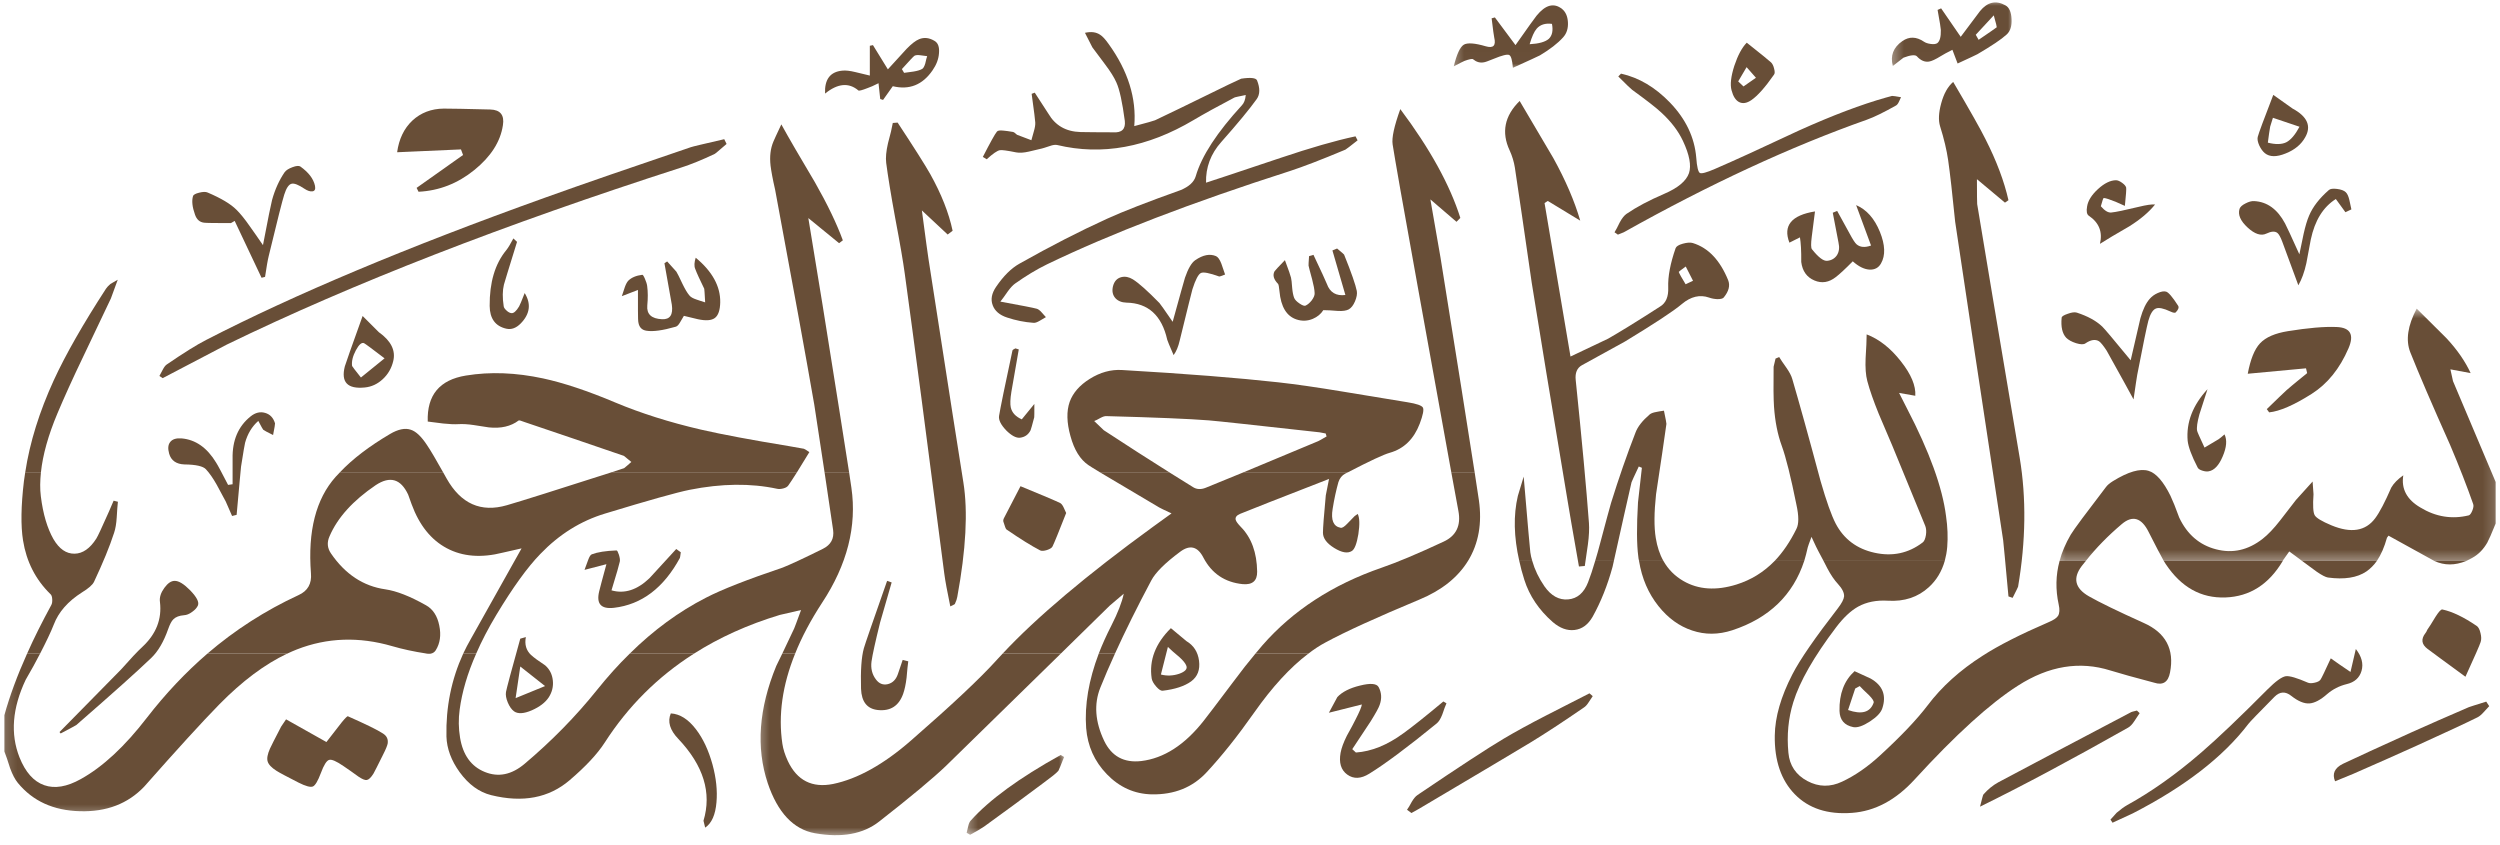 <svg width="216" height="73" viewBox="0 0 216 73" fill="none" xmlns="http://www.w3.org/2000/svg">
<path d="M198.083 9.383C198.073 9.372 197.51 8.979 196.411 8.198C195.593 10.313 195.145 11.521 195.067 11.833C195.023 12.026 195.067 12.271 195.203 12.573C195.336 12.852 195.494 13.076 195.685 13.235C196.099 13.568 196.692 13.581 197.489 13.255C198.273 12.943 198.833 12.471 199.172 11.857C199.721 10.896 199.351 10.065 198.083 9.383ZM196.38 10.177L198.677 10.951C198.307 11.643 197.927 12.091 197.533 12.294C197.14 12.485 196.604 12.495 195.942 12.326C196.02 11.711 196.088 11.242 196.143 10.94C196.156 10.896 196.234 10.636 196.38 10.177Z" fill="#684E37"/>
<mask id="mask0_397_528" style="mask-type:luminance" maskUnits="userSpaceOnUse" x="163" y="0" width="12" height="6">
<path d="M163.336 0H174.003V5.984H163.336V0Z" fill="white"/>
</mask>
<g mask="url(#mask0_397_528)">
<path d="M173.273 0.464C172.455 0.005 171.715 0.172 171.075 0.956C170.369 1.896 169.819 2.636 169.405 3.182L167.713 0.721L167.408 0.857C167.601 1.906 167.689 2.49 167.689 2.591C167.702 3.182 167.601 3.563 167.377 3.732C167.252 3.81 167.072 3.833 166.814 3.797C166.567 3.766 166.366 3.698 166.22 3.596C165.572 3.162 164.955 3.138 164.361 3.552C163.575 4.102 163.306 4.818 163.541 5.701C164.148 5.232 164.45 4.995 164.46 4.984C165.077 4.75 165.47 4.716 165.616 4.862C165.952 5.232 166.299 5.378 166.668 5.32C166.892 5.287 167.228 5.13 167.679 4.852C167.879 4.729 168.215 4.537 168.687 4.302L169.137 5.487C170.2 4.995 170.773 4.729 170.851 4.682C172.085 3.956 172.926 3.396 173.374 2.982C173.687 2.701 173.832 2.255 173.799 1.638C173.767 1.034 173.598 0.643 173.273 0.464ZM170.705 3.005L172.262 1.326C172.455 1.998 172.533 2.344 172.52 2.354C172.442 2.422 171.916 2.781 170.952 3.44L170.705 3.005Z" fill="#684E37"/>
</g>
<path d="M171.547 12.026C171.156 11.229 170.224 9.573 168.755 7.078C168.284 7.482 167.938 8.107 167.714 8.948C167.5 9.742 167.466 10.391 167.622 10.906C167.971 12.013 168.195 12.987 168.318 13.825C168.487 15.003 168.688 16.781 168.925 19.154C169.831 25.276 171.221 34.443 173.073 46.675C173.104 46.953 173.263 48.565 173.531 51.531L173.891 51.654C174.203 51.039 174.362 50.714 174.362 50.693C175.034 46.742 175.078 43.026 174.505 39.568C172.602 28.287 171.378 20.979 170.828 17.633C170.818 17.542 170.807 16.826 170.807 15.482L173.229 17.508L173.531 17.297C173.162 15.662 172.5 13.904 171.547 12.026Z" fill="#684E37"/>
<path d="M182.782 17.43L183.589 17.789C183.688 16.86 183.722 16.333 183.701 16.211C183.667 16.076 183.555 15.943 183.352 15.797C183.151 15.651 182.972 15.573 182.826 15.573C182.344 15.573 181.818 15.831 181.269 16.333C180.719 16.836 180.404 17.341 180.326 17.833C180.248 18.258 180.303 18.526 180.472 18.638C181.357 19.232 181.683 20.05 181.435 21.068C181.995 20.711 182.836 20.206 183.969 19.557C184.933 18.953 185.672 18.326 186.201 17.664C185.909 17.643 185.438 17.711 184.8 17.867C183.599 18.156 182.803 18.326 182.422 18.36C182.151 18.393 181.849 18.214 181.513 17.82C181.638 17.341 181.727 17.094 181.771 17.107C181.941 17.117 182.276 17.229 182.782 17.43Z" fill="#684E37"/>
<path d="M185.752 25.802C185.413 26.172 185.145 26.742 184.932 27.492C184.877 27.703 184.596 28.925 184.091 31.13C182.645 29.372 181.828 28.399 181.637 28.219C181.109 27.716 180.369 27.313 179.439 27.011C179.247 26.953 178.992 26.987 178.653 27.112C178.317 27.224 178.137 27.336 178.127 27.448C178.049 28.242 178.184 28.823 178.52 29.182C178.71 29.372 178.992 29.529 179.372 29.651C179.765 29.774 180.044 29.774 180.189 29.662C180.65 29.349 181.044 29.294 181.356 29.485C181.502 29.584 181.726 29.854 182.018 30.302C182.075 30.391 182.578 31.297 183.531 33.031L184.338 34.508C184.507 33.313 184.619 32.607 184.653 32.404C185.169 29.729 185.492 28.175 185.617 27.716C185.783 27.112 186.01 26.753 186.278 26.654C186.523 26.552 186.939 26.641 187.51 26.909C187.77 27.034 187.937 27.055 187.994 26.977C188.218 26.742 188.283 26.552 188.184 26.406C187.703 25.656 187.354 25.253 187.153 25.198C186.96 25.141 186.726 25.185 186.424 25.32C186.143 25.443 185.919 25.612 185.752 25.802Z" fill="#684E37"/>
<path d="M202.981 17.263C202.902 16.938 202.801 16.724 202.668 16.602C202.512 16.456 202.264 16.367 201.915 16.323C201.569 16.279 201.332 16.31 201.21 16.422C200.402 17.128 199.832 17.857 199.507 18.628C199.337 19.018 199.181 19.544 199.035 20.195C198.957 20.563 198.832 21.156 198.665 21.974C197.96 20.406 197.546 19.524 197.431 19.31C196.77 18.068 195.874 17.43 194.754 17.375C194.54 17.362 194.293 17.43 194.012 17.576C193.72 17.721 193.553 17.878 193.496 18.044C193.34 18.55 193.574 19.086 194.191 19.656C194.809 20.227 195.358 20.406 195.816 20.182C196.233 19.982 196.559 19.959 196.77 20.128C196.895 20.227 197.04 20.487 197.186 20.878C197.387 21.404 197.848 22.656 198.577 24.649C198.866 24.146 199.103 23.508 199.27 22.735C199.439 21.828 199.561 21.146 199.652 20.698C199.999 19.052 200.718 17.888 201.816 17.195L202.645 18.336L203.16 18.091C203.082 17.721 203.025 17.453 202.981 17.263Z" fill="#684E37"/>
<path d="M201.872 28.253C200.807 28.209 199.416 28.331 197.679 28.612C196.57 28.789 195.762 29.136 195.268 29.662C194.786 30.177 194.439 31.05 194.205 32.292L199.239 31.823L199.338 32.237C198.385 33.008 197.801 33.49 197.567 33.703C197.333 33.917 196.76 34.464 195.851 35.349L196.054 35.628C196.96 35.539 198.195 35.003 199.731 34.029C201.088 33.167 202.153 31.857 202.913 30.089C203.419 28.912 203.072 28.297 201.872 28.253Z" fill="#684E37"/>
<mask id="mask1_397_528" style="mask-type:luminance" maskUnits="userSpaceOnUse" x="177" y="26" width="39" height="23">
<path d="M177.336 26.651H215.844V48.651H177.336V26.651Z" fill="white"/>
</mask>
<g mask="url(#mask1_397_528)">
<path d="M211.369 29.216C210.236 28.096 209.382 27.245 208.801 26.664C208.028 28.13 207.835 29.393 208.252 30.445C208.968 32.247 210.111 34.911 211.692 38.448C212.489 40.328 213.15 42.029 213.679 43.539C213.734 43.675 213.71 43.865 213.611 44.112C213.51 44.357 213.408 44.492 213.307 44.526C211.851 44.883 210.45 44.659 209.114 43.844C207.947 43.159 207.455 42.232 207.645 41.068C207.163 41.404 206.817 41.76 206.604 42.13C206.064 43.372 205.606 44.258 205.213 44.781C204.385 45.891 203.127 46.091 201.434 45.388C200.606 45.042 200.122 44.75 199.989 44.513C199.854 44.279 199.82 43.675 199.887 42.7L199.809 41.604C198.88 42.622 198.408 43.159 198.374 43.193C197.768 43.987 197.309 44.57 197.007 44.961C196.458 45.667 195.952 46.193 195.494 46.552C194.236 47.536 192.893 47.839 191.458 47.458C190.033 47.089 188.968 46.169 188.283 44.716C187.981 43.875 187.723 43.25 187.533 42.846C186.916 41.594 186.278 40.865 185.617 40.675C184.898 40.464 183.88 40.753 182.557 41.57C182.286 41.74 182.085 41.906 181.96 42.075C180.223 44.346 179.202 45.711 178.913 46.193C178.476 46.943 178.15 47.693 177.947 48.466H180.213C181.098 47.346 182.14 46.281 183.317 45.286C184.249 44.492 185.033 44.727 185.65 45.979C186.268 47.188 186.692 48.018 186.95 48.466H197.231C197.242 48.432 197.265 48.409 197.275 48.375C197.309 48.32 197.479 48.083 197.791 47.648C198.093 47.859 198.463 48.141 198.9 48.466H205.359C205.718 47.94 206.01 47.268 206.234 46.461C206.312 46.359 206.356 46.294 206.367 46.281C207.242 46.763 208.52 47.469 210.202 48.398C210.247 48.419 210.291 48.443 210.325 48.466H213.083C213.252 48.385 213.432 48.297 213.611 48.195C214.137 47.906 214.562 47.469 214.9 46.888C215.023 46.664 215.27 46.115 215.627 45.229V41.648L211.939 32.93C211.851 32.516 211.77 32.18 211.715 31.912L213.463 32.237C212.994 31.219 212.299 30.211 211.369 29.216Z" fill="#684E37"/>
</g>
<path d="M180.214 48.466H177.948C177.612 49.695 177.591 50.948 177.87 52.224C177.971 52.661 177.948 52.987 177.815 53.211C177.69 53.401 177.422 53.578 176.995 53.758C174.607 54.789 172.701 55.75 171.3 56.656C169.349 57.898 167.758 59.333 166.537 60.956C165.628 62.151 164.271 63.586 162.456 65.252C161.378 66.247 160.279 67.01 159.159 67.534C158.138 68.016 157.141 68.005 156.154 67.479C155.167 66.953 154.617 66.135 154.518 65.039C154.372 63.529 154.505 62.073 154.943 60.664C155.492 58.885 156.727 56.724 158.643 54.195C159.271 53.367 159.899 52.773 160.539 52.414C161.268 52.013 162.12 51.844 163.104 51.901C164.529 51.989 165.706 51.599 166.659 50.727C167.32 50.12 167.768 49.37 168.026 48.466H157.555C157.656 48.654 157.758 48.867 157.88 49.102C158.182 49.674 158.497 50.133 158.8 50.456C159.169 50.859 159.349 51.219 159.328 51.531C159.305 51.779 159.125 52.125 158.779 52.573C156.839 55.078 155.526 56.971 154.865 58.258C153.867 60.193 153.362 61.95 153.341 63.552C153.307 65.724 153.891 67.411 155.068 68.62C156.266 69.852 157.914 70.388 160.011 70.232C161.995 70.088 163.8 69.125 165.425 67.346C168.958 63.484 171.94 60.776 174.349 59.242C177.018 57.531 179.685 57.094 182.344 57.932C183.172 58.19 184.43 58.536 186.122 58.984C186.872 59.232 187.333 58.94 187.49 58.102C187.883 56.096 187.12 54.664 185.203 53.815C182.948 52.797 181.38 52.034 180.482 51.521C179.271 50.825 179.07 49.953 179.865 48.901C179.977 48.755 180.089 48.609 180.214 48.466Z" fill="#684E37"/>
<path d="M205.359 48.466H198.9C199.27 48.745 199.697 49.057 200.179 49.406C200.617 49.706 200.932 49.864 201.132 49.898C202.544 50.089 203.656 49.919 204.463 49.37C204.799 49.135 205.101 48.833 205.359 48.466Z" fill="#684E37"/>
<path d="M213.082 48.466H210.324C211.189 48.867 212.108 48.867 213.082 48.466Z" fill="#684E37"/>
<path d="M197.23 48.466H186.949C187.017 48.578 187.072 48.667 187.118 48.734C188.452 50.737 190.168 51.7 192.285 51.62C194.382 51.542 196.03 50.489 197.23 48.466Z" fill="#684E37"/>
<path d="M153.722 30.849L153.407 30.982L153.24 31.688C153.217 33.312 153.23 34.464 153.274 35.135C153.362 36.411 153.586 37.542 153.946 38.526C154.305 39.51 154.73 41.214 155.214 43.62C155.425 44.581 155.425 45.276 155.214 45.69C154.675 46.786 154.047 47.716 153.329 48.466H155.886C155.998 48.096 156.099 47.703 156.188 47.3C156.198 47.234 156.31 46.932 156.513 46.383C156.839 47.099 157.039 47.503 157.097 47.604C157.219 47.815 157.365 48.107 157.555 48.466H168.026C168.128 48.083 168.206 47.682 168.24 47.255C168.308 46.417 168.274 45.521 168.138 44.594C167.826 42.12 166.704 39.018 164.763 35.292L164.081 33.948L165.482 34.195C165.537 33.333 165.123 32.339 164.237 31.219C163.352 30.088 162.365 29.305 161.279 28.891C161.279 29.359 161.245 30.055 161.188 30.961C161.154 31.766 161.201 32.417 161.334 32.919C161.547 33.724 161.883 34.667 162.321 35.75C162.579 36.367 162.972 37.297 163.498 38.516C164.125 40.06 165.079 42.365 166.344 45.443C166.425 45.656 166.446 45.914 166.401 46.227C166.344 46.552 166.256 46.776 166.11 46.875C164.888 47.805 163.508 48.096 161.972 47.76C160.438 47.425 159.305 46.583 158.599 45.229C158.24 44.536 157.802 43.315 157.297 41.56C156.245 37.63 155.425 34.698 154.855 32.753C154.776 32.471 154.607 32.148 154.349 31.779C154.058 31.365 153.844 31.062 153.722 30.849Z" fill="#684E37"/>
<path d="M143.979 36.625C143.989 36.578 143.911 36.198 143.765 35.482C143.473 35.526 143.249 35.56 143.104 35.594C142.846 35.638 142.656 35.706 142.533 35.807C141.906 36.344 141.502 36.859 141.312 37.362C140.559 39.299 139.854 41.336 139.192 43.464C139.07 43.888 138.755 45.042 138.26 46.909C138.114 47.469 137.971 47.984 137.822 48.466H139.437C140.101 45.466 140.614 43.203 140.963 41.672C140.973 41.614 141.187 41.169 141.59 40.305L141.859 40.417L141.523 43.406C141.4 45.5 141.411 47.044 141.546 48.062C141.557 48.195 141.577 48.331 141.614 48.466H143.721C143.395 47.893 143.182 47.234 143.059 46.484C142.903 45.544 142.913 44.279 143.083 42.7C143.497 40.002 143.788 37.979 143.979 36.625Z" fill="#684E37"/>
<path d="M131.265 48.466H132.388C132.307 48.208 132.252 47.961 132.219 47.716C132.185 47.469 131.995 45.286 131.646 41.18C131.523 41.581 131.357 42.141 131.143 42.846C130.75 44.513 130.794 46.393 131.265 48.466Z" fill="#684E37"/>
<path d="M132.388 48.466H131.266C131.378 48.989 131.523 49.539 131.703 50.099C132.141 51.477 132.958 52.695 134.159 53.747C134.773 54.273 135.404 54.508 136.042 54.43C136.693 54.352 137.208 53.971 137.602 53.289C138.318 52 138.891 50.568 139.326 48.969C139.359 48.799 139.404 48.633 139.438 48.466H137.823C137.612 49.182 137.409 49.797 137.208 50.312C136.849 51.229 136.279 51.721 135.482 51.789C134.698 51.857 134.013 51.477 133.44 50.659C132.948 49.943 132.599 49.214 132.388 48.466Z" fill="#684E37"/>
<path d="M143.72 48.466H141.613C141.858 49.977 142.418 51.273 143.293 52.37C144.124 53.411 145.087 54.104 146.197 54.474C147.319 54.854 148.473 54.844 149.673 54.453C152.845 53.411 154.921 51.409 155.884 48.466H153.327C152.387 49.437 151.288 50.109 150.033 50.502C148.272 51.049 146.746 50.948 145.447 50.2C144.707 49.773 144.134 49.193 143.72 48.466Z" fill="#684E37"/>
<path d="M117.296 12.125L117.116 11.779C115.379 12.148 113.225 12.773 110.658 13.635C106.678 14.969 104.527 15.685 104.202 15.784C104.168 14.463 104.605 13.289 105.525 12.26C106.915 10.693 107.934 9.461 108.585 8.555C108.866 8.154 108.876 7.615 108.608 6.943C108.517 6.732 108.059 6.674 107.238 6.799C107.207 6.81 106.848 6.977 106.139 7.312C102.621 9.036 100.501 10.065 99.796 10.391C99.704 10.435 99.111 10.604 98.001 10.896C98.202 8.49 97.462 6.128 95.793 3.81C95.501 3.396 95.254 3.128 95.053 3.005C94.704 2.768 94.267 2.714 93.741 2.836C93.91 3.161 94.124 3.576 94.379 4.089C94.436 4.169 94.806 4.672 95.491 5.578C95.939 6.172 96.264 6.688 96.454 7.122C96.736 7.737 96.97 8.846 97.184 10.448C97.262 11.151 96.926 11.487 96.163 11.432C94.918 11.432 93.978 11.419 93.361 11.409C92.092 11.375 91.173 10.838 90.579 9.82L89.402 8.005L89.134 8.107C89.345 9.63 89.447 10.458 89.447 10.581C89.46 10.794 89.413 11.052 89.324 11.354C89.28 11.521 89.212 11.779 89.111 12.115L87.868 11.643C87.71 11.487 87.587 11.409 87.509 11.398C87.16 11.341 86.892 11.297 86.712 11.287C86.41 11.253 86.217 11.273 86.139 11.365C85.96 11.578 85.556 12.315 84.918 13.557L85.254 13.76C85.78 13.279 86.152 13.021 86.387 12.977C86.553 12.943 87.025 13.01 87.801 13.167C88.079 13.221 88.449 13.2 88.887 13.099C89.144 13.042 89.514 12.953 90.019 12.831C90.074 12.818 90.301 12.753 90.702 12.617C90.973 12.518 91.186 12.495 91.342 12.529C95.21 13.456 99.134 12.74 103.113 10.38C103.999 9.854 105.176 9.203 106.645 8.432C106.702 8.398 107.038 8.331 107.632 8.208C107.598 8.612 107.486 8.901 107.306 9.091C105.155 11.432 103.822 13.469 103.316 15.213C103.171 15.719 102.733 16.12 102.014 16.422C99.158 17.44 97.038 18.268 95.658 18.896C93.293 19.971 90.783 21.258 88.103 22.768C87.374 23.172 86.702 23.844 86.061 24.784C85.681 25.344 85.579 25.87 85.769 26.372C85.949 26.865 86.363 27.224 87.014 27.435C87.754 27.682 88.517 27.838 89.301 27.893C89.447 27.906 89.616 27.838 89.829 27.716C89.952 27.648 90.132 27.547 90.366 27.401C90.199 27.211 90.064 27.065 89.986 26.977C89.84 26.81 89.694 26.708 89.572 26.674C89.301 26.596 88.259 26.393 86.431 26.06C86.6 25.846 86.824 25.544 87.082 25.164C87.306 24.862 87.509 24.638 87.699 24.503C88.629 23.844 89.548 23.284 90.467 22.836C95.973 20.182 102.967 17.497 111.444 14.779C112.553 14.419 114.155 13.805 116.241 12.93C116.309 12.898 116.658 12.63 117.296 12.125Z" fill="#684E37"/>
<mask id="mask2_397_528" style="mask-type:luminance" maskUnits="userSpaceOnUse" x="125" y="0" width="12" height="6">
<path d="M125.336 0H136.003V5.984H125.336V0Z" fill="white"/>
</mask>
<g mask="url(#mask2_397_528)">
<path d="M130.39 4.75C130.559 4.828 130.658 5.198 130.715 5.859C132.13 5.219 132.9 4.862 133.049 4.784C133.911 4.268 134.583 3.753 135.054 3.227C135.369 2.88 135.502 2.435 135.468 1.906C135.437 1.404 135.268 1.023 134.965 0.776C134.26 0.216 133.531 0.409 132.757 1.359C132.632 1.505 132.028 2.354 130.939 3.898L129.158 1.505L128.877 1.583C129.002 2.578 129.067 3.128 129.101 3.24C129.27 3.945 129.023 4.19 128.372 4C127.421 3.721 126.781 3.674 126.465 3.865C126.143 4.068 125.861 4.693 125.604 5.734C126.13 5.456 126.445 5.299 126.523 5.266C126.96 5.107 127.208 5.062 127.273 5.12C127.554 5.354 127.856 5.443 128.182 5.388C128.304 5.378 128.585 5.276 129.046 5.086C129.775 4.784 130.223 4.672 130.39 4.75ZM133.82 3.352C133.518 3.62 132.968 3.776 132.161 3.82C132.351 3.172 132.554 2.724 132.768 2.479C133.07 2.13 133.518 1.987 134.09 2.062C134.202 2.646 134.111 3.07 133.82 3.352Z" fill="#684E37"/>
</g>
<path d="M105.525 22.779C105.389 22.422 105.233 22.208 105.064 22.13C104.538 21.906 103.944 22.018 103.272 22.477C102.947 22.701 102.655 23.206 102.384 23.989C102.306 24.245 101.947 25.521 101.319 27.805C100.613 26.776 100.233 26.237 100.176 26.182C99.158 25.141 98.395 24.458 97.879 24.135C97.54 23.932 97.218 23.864 96.892 23.943C96.522 24.034 96.275 24.292 96.163 24.727C96.061 25.141 96.129 25.487 96.366 25.758C96.59 26.003 96.915 26.138 97.33 26.148C99.202 26.182 100.379 27.258 100.85 29.359C100.871 29.44 101.051 29.885 101.4 30.682C101.634 30.367 101.804 29.953 101.926 29.427C102.598 26.674 102.968 25.198 103.025 24.995C103.293 24.156 103.54 23.687 103.764 23.586C103.978 23.484 104.494 23.586 105.335 23.888C105.366 23.898 105.546 23.844 105.848 23.719C105.705 23.305 105.603 22.992 105.525 22.779Z" fill="#684E37"/>
<path d="M113.103 22.13C113.069 22.633 113.048 22.904 113.059 22.948C113.069 23.037 113.181 23.44 113.371 24.146C113.496 24.628 113.574 25.018 113.585 25.331C113.595 25.511 113.507 25.711 113.337 25.948C113.171 26.159 112.991 26.318 112.801 26.406C112.699 26.451 112.53 26.393 112.285 26.227C112.038 26.06 111.882 25.901 111.814 25.735C111.736 25.534 111.679 25.253 111.645 24.883C111.611 24.414 111.58 24.112 111.543 23.99C111.512 23.844 111.343 23.339 111.017 22.477C110.468 23.037 110.176 23.362 110.121 23.44C109.942 23.776 110.043 24.136 110.423 24.526C110.468 24.57 110.512 24.784 110.546 25.164C110.671 26.518 111.163 27.323 112.028 27.604C112.509 27.761 112.981 27.737 113.429 27.547C113.819 27.38 114.124 27.133 114.335 26.797C114.65 26.797 115.077 26.82 115.603 26.865C116.017 26.888 116.332 26.841 116.533 26.729C116.746 26.607 116.926 26.383 117.072 26.037C117.218 25.69 117.272 25.388 117.228 25.141C117.127 24.628 116.77 23.576 116.129 21.997C116.119 21.974 115.916 21.794 115.525 21.471L115.121 21.638L116.241 25.487C115.447 25.589 114.908 25.276 114.64 24.526C114.561 24.323 114.179 23.485 113.483 22.018L113.103 22.13Z" fill="#684E37"/>
<path d="M120.986 9.427C120.457 10.896 120.233 11.914 120.324 12.484C120.491 13.568 121.207 17.677 122.499 24.805C123.853 32.315 124.819 37.643 125.39 40.797H127.408C126.882 37.385 125.895 31.195 124.46 22.253C124.449 22.208 124.158 20.531 123.585 17.229L125.84 19.164L126.173 18.828C125.278 15.987 123.551 12.851 120.986 9.427Z" fill="#684E37"/>
<path d="M67.507 10.747C67.116 11.588 66.879 12.081 66.825 12.226C66.567 12.831 66.486 13.523 66.577 14.32C66.635 14.779 66.757 15.471 66.97 16.39C68.507 24.638 69.637 30.838 70.356 34.979C70.4 35.214 70.692 37.161 71.241 40.797H73.361C72.991 38.404 72.228 33.591 71.072 26.362L69.84 18.841L72.496 21.01L72.822 20.765C72.296 19.333 71.499 17.664 70.41 15.75C69.121 13.581 68.147 11.914 67.507 10.747Z" fill="#684E37"/>
<path d="M68.863 40.797C69.144 40.339 69.504 39.758 69.928 39.063C69.671 38.886 69.514 38.784 69.457 38.773L68.134 38.539C64.928 38.013 62.407 37.542 60.556 37.117C57.809 36.479 55.355 35.695 53.191 34.789C50.78 33.771 48.684 33.076 46.923 32.695C44.579 32.193 42.361 32.102 40.254 32.448C37.978 32.818 36.879 34.138 36.957 36.422C37.259 36.456 37.697 36.513 38.29 36.591C38.819 36.646 39.267 36.669 39.613 36.646C39.962 36.625 40.4 36.646 40.926 36.724C41.217 36.768 41.655 36.836 42.238 36.927C43.28 37.037 44.145 36.836 44.806 36.333C44.85 36.3 45.017 36.344 45.322 36.466C48.046 37.386 50.915 38.359 53.907 39.388C53.918 39.398 54.134 39.568 54.548 39.914C54.155 40.261 53.941 40.44 53.918 40.451C53.551 40.576 53.202 40.685 52.866 40.797H68.863Z" fill="#684E37"/>
<path d="M127.408 40.797H125.39C125.749 42.768 125.952 43.888 126.007 44.156C126.242 45.409 125.817 46.294 124.729 46.797C122.499 47.839 120.715 48.589 119.382 49.047C115.132 50.513 111.702 52.75 109.077 55.75C108.887 55.974 108.676 56.221 108.463 56.479H113.036C113.531 56.096 114.023 55.773 114.528 55.505C116.221 54.586 118.921 53.354 122.643 51.8C124.562 51.005 125.963 49.885 126.848 48.443C127.755 46.953 128.059 45.208 127.778 43.227C127.7 42.7 127.577 41.883 127.408 40.797Z" fill="#684E37"/>
<path d="M116.23 40.922C116.309 40.878 116.397 40.833 116.478 40.797H107.465C106.108 41.357 105.02 41.805 104.178 42.141C103.764 42.31 103.395 42.286 103.092 42.096C102.418 41.682 101.723 41.245 101.007 40.797H95.019C96.027 41.404 97.743 42.422 100.155 43.844C100.254 43.898 100.603 44.078 101.22 44.357L99.592 45.534C93.887 49.685 89.559 53.333 86.621 56.479H91.644C92.934 55.214 94.348 53.836 95.882 52.325C95.996 52.224 96.397 51.878 97.092 51.297C96.936 52.047 96.577 52.953 96.027 54.039C95.603 54.867 95.233 55.685 94.928 56.479H96.329C97.217 54.531 98.259 52.427 99.47 50.154C99.829 49.471 100.658 48.643 101.97 47.669C102.811 47.044 103.483 47.211 103.978 48.185C104.694 49.55 105.827 50.312 107.363 50.469C108.204 50.547 108.629 50.188 108.618 49.393C108.595 47.747 108.126 46.45 107.194 45.51C106.947 45.253 106.803 45.052 106.77 44.93C106.702 44.706 106.835 44.526 107.16 44.391C107.868 44.099 110.423 43.091 114.829 41.38C114.65 42.242 114.561 42.724 114.548 42.802C114.382 44.56 114.303 45.633 114.303 46.026C114.303 46.505 114.626 46.943 115.277 47.346C115.928 47.747 116.434 47.839 116.803 47.604C117.038 47.458 117.228 46.964 117.363 46.148C117.486 45.32 117.475 44.737 117.306 44.401L117.038 44.594C116.757 44.893 116.546 45.107 116.397 45.253C116.152 45.51 115.962 45.633 115.827 45.599C115.21 45.487 114.975 44.94 115.142 43.956C115.277 43.104 115.447 42.344 115.637 41.661C115.749 41.312 115.952 41.068 116.23 40.922Z" fill="#684E37"/>
<path d="M67.147 42.232C67.296 42.266 67.475 42.253 67.686 42.198C67.9 42.141 68.035 42.052 68.113 41.94C68.259 41.74 68.507 41.357 68.863 40.797H52.866C48.079 42.331 45.064 43.284 43.796 43.651C41.553 44.302 39.816 43.529 38.582 41.336C38.483 41.146 38.382 40.966 38.28 40.797H29.379C29.244 40.932 29.121 41.068 28.999 41.2C27.293 43.115 26.587 45.891 26.866 49.529C26.947 50.435 26.587 51.06 25.79 51.419C22.931 52.74 20.298 54.43 17.91 56.479H24.803C25.085 56.344 25.376 56.221 25.655 56.109C28.27 55.091 31.004 54.99 33.887 55.828C34.772 56.086 35.759 56.3 36.845 56.466C36.868 56.479 36.889 56.479 36.923 56.479C37.025 56.49 37.113 56.49 37.204 56.479C37.395 56.445 37.551 56.344 37.652 56.177C38.022 55.583 38.124 54.878 37.954 54.05C37.788 53.211 37.395 52.617 36.801 52.292C35.434 51.521 34.267 51.06 33.29 50.917C31.397 50.648 29.827 49.617 28.595 47.815C28.28 47.357 28.236 46.865 28.47 46.339C29.165 44.716 30.499 43.25 32.462 41.917C33.697 41.102 34.626 41.37 35.264 42.734L35.566 43.573C36.228 45.375 37.238 46.641 38.605 47.367C39.973 48.096 41.587 48.219 43.449 47.747L45.064 47.38C42.272 52.359 40.814 54.966 40.681 55.203C40.444 55.617 40.22 56.042 40.017 56.479H41.139C41.611 55.393 42.194 54.273 42.887 53.12C44.301 50.771 45.566 49.013 46.689 47.859C48.314 46.169 50.176 45.005 52.283 44.37C56.038 43.227 58.47 42.544 59.582 42.32C62.34 41.771 64.861 41.74 67.147 42.232Z" fill="#684E37"/>
<path d="M73.561 42.141C73.517 41.839 73.449 41.391 73.361 40.797H71.241C71.454 42.208 71.699 43.875 71.981 45.789C72.082 46.539 71.79 47.075 71.085 47.425C69.436 48.242 68.28 48.779 67.632 49.036C64.616 50.055 62.395 50.917 60.993 51.643C58.65 52.841 56.454 54.453 54.402 56.479H59.952C62.15 55.078 64.626 53.961 67.374 53.13C67.507 53.099 68.124 52.953 69.212 52.706C68.842 53.727 68.639 54.25 68.618 54.297C68.371 54.833 68.022 55.56 67.585 56.479H68.697C69.267 55.044 70.051 53.578 71.027 52.081C73.202 48.779 74.043 45.466 73.561 42.141Z" fill="#684E37"/>
<path d="M2.181 40.797C2.137 41.057 2.103 41.302 2.069 41.56C1.812 43.719 1.788 45.432 1.991 46.695C2.283 48.521 3.067 50.065 4.346 51.32C4.447 51.396 4.502 51.555 4.512 51.766C4.525 51.979 4.502 52.146 4.434 52.271C3.637 53.737 2.931 55.135 2.338 56.479H3.46C3.986 55.461 4.39 54.62 4.648 53.961C5.062 52.875 5.869 51.956 7.08 51.185C7.653 50.836 8.01 50.523 8.135 50.245C8.885 48.643 9.468 47.245 9.861 46.026C9.973 45.69 10.051 45.253 10.085 44.706C10.119 44.099 10.153 43.651 10.187 43.352L9.817 43.26L9.413 44.2C8.806 45.565 8.447 46.339 8.325 46.529C7.775 47.391 7.148 47.828 6.442 47.839C5.723 47.849 5.119 47.435 4.614 46.573C4.088 45.646 3.718 44.414 3.528 42.88C3.447 42.242 3.46 41.55 3.538 40.797H2.181Z" fill="#684E37"/>
<path d="M59.953 56.479H54.404C53.427 57.43 52.497 58.471 51.589 59.602C49.75 61.896 47.664 64.021 45.344 65.979C44.211 66.943 43.057 67.177 41.88 66.695C40.703 66.216 39.997 65.229 39.75 63.742C39.615 62.925 39.604 62.12 39.716 61.302C39.919 59.792 40.388 58.18 41.141 56.479H40.018C39 58.706 38.516 61.089 38.573 63.641C38.607 64.682 38.987 65.711 39.716 66.719C40.49 67.781 41.398 68.443 42.44 68.701C45.167 69.373 47.419 68.945 49.214 67.412C50.615 66.216 51.622 65.13 52.25 64.156C54.268 61.021 56.836 58.458 59.953 56.479Z" fill="#684E37"/>
<mask id="mask3_397_528" style="mask-type:luminance" maskUnits="userSpaceOnUse" x="0" y="55" width="26" height="16">
<path d="M0.158 55.984H25.335V70.651H0.158V55.984Z" fill="white"/>
</mask>
<g mask="url(#mask3_397_528)">
<path d="M24.804 56.479H17.911C16.028 58.102 14.291 59.948 12.687 62.018C10.791 64.479 8.898 66.248 6.979 67.313C5.781 67.982 4.726 68.162 3.817 67.839C2.898 67.513 2.192 66.708 1.687 65.443C0.882 63.417 1.062 61.18 2.215 58.74C2.697 57.911 3.111 57.161 3.46 56.479H2.338C1.486 58.37 0.835 60.148 0.377 61.794V64.927C0.499 65.229 0.669 65.711 0.869 66.359C1.072 66.919 1.296 67.346 1.544 67.646C2.833 69.214 4.614 70.031 6.911 70.089C9.2 70.154 11.049 69.448 12.463 67.961C15.299 64.748 17.463 62.375 18.953 60.854C20.926 58.849 22.877 57.386 24.804 56.479Z" fill="#684E37"/>
</g>
<path d="M108.463 56.479C107.89 57.161 107.229 58 106.5 58.984C105.143 60.786 104.315 61.883 104 62.276C102.364 64.357 100.56 65.521 98.596 65.755C97.106 65.925 96.041 65.341 95.401 64.01C94.617 62.365 94.505 60.831 95.065 59.422C95.435 58.492 95.862 57.508 96.331 56.479H94.929C94.067 58.761 93.698 60.898 93.844 62.901C93.966 64.458 94.56 65.779 95.625 66.885C96.713 68.016 98.013 68.599 99.505 68.633C101.466 68.667 103.047 68.029 104.258 66.719C105.56 65.32 106.927 63.607 108.351 61.581C109.909 59.365 111.469 57.664 113.036 56.479H108.463Z" fill="#684E37"/>
<mask id="mask4_397_528" style="mask-type:luminance" maskUnits="userSpaceOnUse" x="65" y="55" width="28" height="18">
<path d="M65.336 55.984H92.003V72.393H65.336V55.984Z" fill="white"/>
</mask>
<g mask="url(#mask4_397_528)">
<path d="M86.622 56.479C86.455 56.646 86.299 56.815 86.153 56.982C84.728 58.57 82.249 60.898 78.742 63.953C76.353 66.047 74.088 67.3 71.971 67.737C70.166 68.094 68.864 67.435 68.07 65.755C67.822 65.219 67.666 64.727 67.598 64.268C67.228 61.794 67.598 59.198 68.697 56.479H67.585C67.418 56.802 67.249 57.161 67.072 57.531C65.557 61.211 65.312 64.591 66.33 67.659C67.195 70.211 68.551 71.654 70.4 71.99C72.721 72.404 74.583 72.068 75.973 70.971C78.708 68.833 80.624 67.234 81.723 66.182C81.994 65.925 85.299 62.69 91.645 56.479H86.622Z" fill="#684E37"/>
</g>
<path d="M95.078 36.109C95.289 35.997 95.459 35.94 95.605 35.953C99.808 36.065 102.756 36.188 104.438 36.32C105.269 36.388 108.464 36.737 114.013 37.352C114.045 37.362 114.224 37.396 114.539 37.453L114.617 37.708C114.18 37.966 113.933 38.102 113.901 38.112C111.334 39.188 109.19 40.083 107.466 40.797H116.479C118.352 39.825 119.55 39.266 120.078 39.12C121.3 38.773 122.162 37.932 122.667 36.602C122.948 35.852 123.037 35.393 122.938 35.214C122.836 35.034 122.388 34.878 121.612 34.755C119.136 34.341 117.274 34.039 116.029 33.836C113.821 33.469 111.951 33.2 110.435 33.031C106.995 32.651 102.498 32.292 96.938 31.969C95.985 31.912 95.055 32.169 94.146 32.74C93.271 33.289 92.701 33.948 92.42 34.721C92.138 35.526 92.162 36.513 92.487 37.677C92.813 38.875 93.328 39.7 94.034 40.182C94.18 40.284 94.505 40.484 95.021 40.797H101.008C99.248 39.69 97.365 38.482 95.368 37.172L94.539 36.378C94.662 36.333 94.841 36.245 95.078 36.109Z" fill="#684E37"/>
<path d="M10.174 24.167C9.906 24.323 9.692 24.448 9.536 24.537C9.369 24.682 9.244 24.815 9.153 24.951C7.171 28.005 5.669 30.636 4.648 32.852C3.403 35.573 2.575 38.214 2.182 40.797H3.538C3.695 39.31 4.166 37.609 4.963 35.716C5.523 34.386 6.273 32.719 7.226 30.737C8.708 27.638 9.492 25.992 9.58 25.789C9.604 25.735 9.804 25.198 10.174 24.167Z" fill="#684E37"/>
<path d="M38.28 40.797C37.686 39.734 37.228 38.951 36.889 38.448C36.408 37.721 35.949 37.273 35.488 37.128C34.996 36.961 34.402 37.083 33.697 37.498C31.913 38.55 30.467 39.646 29.379 40.797H38.28Z" fill="#684E37"/>
<path d="M130.434 12.997C130.658 13.489 130.806 13.984 130.884 14.476C131.22 16.68 131.702 20.005 132.34 24.424C133.001 28.588 134.035 34.833 135.423 43.159C135.548 43.909 135.871 45.846 136.421 48.945L136.926 48.901C137.051 48.073 137.139 47.458 137.194 47.044C137.296 46.294 137.319 45.677 137.285 45.185C137.061 42.164 136.678 38.044 136.142 32.841C136.074 32.227 136.254 31.789 136.678 31.555C139.09 30.221 140.335 29.539 140.402 29.505C142.923 27.971 144.572 26.898 145.324 26.26C146.085 25.622 146.871 25.432 147.665 25.711C147.879 25.789 148.126 25.836 148.384 25.846C148.663 25.846 148.855 25.802 148.934 25.7C149.371 25.164 149.493 24.672 149.314 24.211C148.608 22.477 147.6 21.414 146.264 21C146.051 20.932 145.759 20.956 145.389 21.057C145.033 21.156 144.829 21.292 144.775 21.437C144.314 22.758 144.1 23.888 144.134 24.838C144.168 25.633 143.934 26.193 143.418 26.495C141.454 27.76 139.965 28.677 138.944 29.26C138.866 29.305 137.777 29.82 135.691 30.805L133.449 17.542L133.73 17.362L136.533 19.065C136.04 17.375 135.267 15.573 134.202 13.648C132.913 11.466 131.936 9.82 131.298 8.724C129.986 10.01 129.707 11.443 130.434 12.997ZM145.637 24.56C145.29 24 145.098 23.64 145.043 23.495C145.033 23.484 145.233 23.328 145.647 23.026L146.277 24.258L145.637 24.56Z" fill="#684E37"/>
<path d="M153.284 5.935C153.229 5.69 153.138 5.51 153.026 5.398C152.893 5.266 152.185 4.693 150.919 3.688C150.503 4.112 150.146 4.784 149.844 5.69C149.552 6.607 149.471 7.312 149.607 7.805C149.742 8.32 149.956 8.656 150.245 8.812C150.56 8.979 150.919 8.924 151.323 8.646C151.849 8.286 152.5 7.56 153.273 6.451C153.352 6.352 153.352 6.182 153.284 5.935ZM150.906 5.802L151.714 6.719L150.638 7.469L150.18 7.034L150.906 5.802Z" fill="#684E37"/>
<path d="M163.799 9.125C163.89 9.081 163.979 8.979 164.057 8.813C164.104 8.724 164.169 8.589 164.249 8.399C163.822 8.32 163.564 8.287 163.473 8.287C163.239 8.354 163.059 8.399 162.937 8.432C160.827 9.026 158.34 9.966 155.458 11.263C152.242 12.774 149.82 13.883 148.182 14.589C147.442 14.912 147.005 15.024 146.872 14.945C146.726 14.867 146.611 14.419 146.557 13.625C146.411 11.878 145.661 10.289 144.281 8.857C143.015 7.547 141.614 6.708 140.054 6.362L139.82 6.607C140.515 7.302 140.919 7.693 141.031 7.771C142.218 8.633 143.049 9.271 143.518 9.708C144.372 10.492 144.999 11.307 145.403 12.169C145.973 13.378 146.143 14.307 145.929 14.956C145.695 15.638 144.976 16.242 143.765 16.758C142.465 17.318 141.387 17.888 140.525 18.482C140.335 18.617 140.145 18.852 139.955 19.198C139.762 19.602 139.606 19.893 139.494 20.07L139.786 20.273L140.291 20.07C147.7 15.919 154.697 12.675 161.288 10.346C161.95 10.112 162.781 9.695 163.799 9.125Z" fill="#684E37"/>
<path d="M160.414 21.112C160.278 21 160.078 20.688 159.796 20.162L158.731 18.224L158.351 18.38C158.463 18.953 158.632 19.815 158.846 20.956C158.945 21.393 158.901 21.75 158.71 22.052C158.52 22.333 158.239 22.5 157.869 22.534C157.544 22.568 157.106 22.232 156.546 21.526C156.468 21.425 156.455 21.068 156.536 20.451C156.557 20.24 156.648 19.511 156.815 18.268C154.776 18.594 154.036 19.5 154.606 20.966L155.515 20.508C155.593 20.966 155.638 21.672 155.627 22.633C155.729 23.43 156.109 23.956 156.77 24.235C157.408 24.503 158.015 24.404 158.609 23.943C158.945 23.688 159.44 23.227 160.078 22.578C160.583 23.026 161.052 23.261 161.513 23.294C161.971 23.318 162.309 23.138 162.52 22.758C162.914 22.076 162.88 21.156 162.421 20.026C161.95 18.872 161.265 18.102 160.369 17.721L161.658 21.214C161.132 21.404 160.716 21.37 160.414 21.112Z" fill="#684E37"/>
<path d="M137.262 60.674C137.34 60.552 137.465 60.383 137.611 60.148L137.329 59.904C135.681 60.752 134.436 61.391 133.608 61.805C132.129 62.565 130.905 63.237 129.941 63.81C128.618 64.591 126.129 66.216 122.475 68.687C122.306 68.799 122.15 68.99 121.98 69.271C121.814 69.596 121.668 69.818 121.566 69.963L121.949 70.245L122.611 69.875C127.991 66.685 131.186 64.794 132.194 64.177C133.462 63.406 135.02 62.388 136.858 61.122C136.993 61.034 137.129 60.888 137.262 60.674Z" fill="#684E37"/>
<path d="M161.624 58.627C161.59 58.614 161.131 58.404 160.233 57.989C159.337 58.805 158.9 59.948 158.933 61.424C158.957 62.198 159.348 62.667 160.121 62.823C160.48 62.891 160.962 62.724 161.569 62.331C162.163 61.94 162.509 61.57 162.631 61.2C163.004 60.081 162.668 59.221 161.624 58.627ZM161.881 60.719C161.59 61.547 160.85 61.76 159.673 61.346L160.29 59.489L160.681 59.276C160.827 59.445 161.098 59.7 161.488 60.07C161.793 60.383 161.926 60.596 161.881 60.719Z" fill="#684E37"/>
<path d="M102.508 55.393C102.487 55.38 102.039 55 101.164 54.273C99.831 55.594 99.271 57.039 99.505 58.615C99.539 58.828 99.672 59.062 99.896 59.32C100.122 59.578 100.302 59.69 100.445 59.68C101.513 59.557 102.341 59.286 102.914 58.872C103.474 58.458 103.698 57.867 103.596 57.083C103.495 56.32 103.125 55.76 102.508 55.393ZM101.893 56.768C102.219 57.06 102.432 57.318 102.508 57.542C102.599 57.81 102.385 58.034 101.883 58.214C101.354 58.391 100.828 58.414 100.302 58.279L100.906 55.896C101.143 56.13 101.476 56.422 101.893 56.768Z" fill="#684E37"/>
<path d="M124.616 61.727C124.762 61.292 124.884 60.966 124.975 60.766L124.707 60.607C123.191 61.872 122.027 62.802 121.23 63.372C119.85 64.38 118.483 64.927 117.15 65.018L116.835 64.727C117.184 64.19 117.723 63.383 118.428 62.32C118.866 61.615 119.124 61.146 119.202 60.909C119.402 60.352 119.368 59.836 119.113 59.365C118.944 59.052 118.405 59.008 117.509 59.232C116.624 59.445 115.962 59.781 115.546 60.227C115.535 60.25 115.29 60.698 114.816 61.581L117.665 60.865C117.645 61.055 117.465 61.492 117.126 62.151C116.97 62.477 116.712 62.948 116.366 63.573C116.085 64.133 115.905 64.625 115.827 65.039C115.671 65.901 115.861 66.529 116.397 66.919C116.947 67.323 117.587 67.299 118.316 66.841C119.605 66.047 121.546 64.615 124.111 62.521C124.303 62.375 124.47 62.107 124.616 61.727Z" fill="#684E37"/>
<path d="M211.03 52.661C210.908 52.628 210.718 52.841 210.436 53.279C210.111 53.825 209.866 54.206 209.72 54.409C209.663 54.552 209.608 54.643 209.561 54.698C209.158 55.214 209.215 55.672 209.741 56.065C210.134 56.367 211.233 57.161 213.014 58.471C213.811 56.724 214.249 55.729 214.327 55.471C214.395 55.258 214.395 55.013 214.317 54.708C214.249 54.396 214.137 54.185 213.991 54.083C212.858 53.31 211.871 52.841 211.03 52.661Z" fill="#684E37"/>
<path d="M214.586 61.536C214.688 61.425 214.854 61.245 215.068 61.011L214.81 60.62C213.904 60.898 213.398 61.068 213.307 61.099C211.401 61.917 209.732 62.656 208.307 63.294C205.56 64.537 203.612 65.432 202.432 65.992C201.706 66.349 201.482 66.854 201.75 67.503C202.747 67.099 203.263 66.885 203.307 66.865C205.539 65.891 207.367 65.073 208.802 64.425C211.391 63.25 213.141 62.432 214.06 61.974C214.216 61.896 214.396 61.75 214.586 61.536Z" fill="#684E37"/>
<path d="M192.198 37.531C191.974 37.732 191.805 37.867 191.693 37.945C191.503 38.068 191.099 38.302 190.471 38.672C190.057 37.789 189.844 37.307 189.833 37.229C189.776 36.948 189.844 36.479 190.023 35.818C190.034 35.773 190.271 35.047 190.729 33.625C189.45 35.013 188.88 36.5 189.013 38.078C189.07 38.604 189.351 39.378 189.878 40.396C189.932 40.508 190.068 40.596 190.281 40.664C190.495 40.732 190.672 40.753 190.831 40.721C191.312 40.641 191.716 40.206 192.042 39.432C192.378 38.651 192.432 38.013 192.198 37.531Z" fill="#684E37"/>
<path d="M184.866 61.615L184.629 61.391C184.303 61.469 184.147 61.516 184.137 61.526C179.025 64.211 175.202 66.237 172.655 67.591C172.186 67.849 171.759 68.195 171.366 68.643C171.332 68.677 171.243 69.023 171.074 69.695C174.751 67.893 179.012 65.612 183.866 62.87C184.046 62.768 184.225 62.589 184.405 62.31C184.507 62.164 184.663 61.927 184.866 61.615Z" fill="#684E37"/>
<path d="M183.789 69.56C183.51 69.719 183.206 69.943 182.88 70.221C182.859 70.245 182.68 70.445 182.344 70.815L182.523 71.083L184.271 70.276C188.755 67.971 192.086 65.398 194.26 62.544C194.383 62.375 195.135 61.604 196.513 60.206C196.974 59.745 197.456 59.714 197.971 60.127C198.555 60.586 199.081 60.81 199.542 60.776C199.979 60.742 200.495 60.474 201.065 59.969C201.547 59.557 202.107 59.266 202.747 59.109C203.432 58.95 203.857 58.57 204.036 57.966C204.216 57.352 204.047 56.714 203.544 56.075L203.083 58.057C202.378 57.586 201.818 57.195 201.38 56.88C200.875 57.979 200.583 58.594 200.495 58.716C200.414 58.839 200.247 58.93 199.99 58.984C199.742 59.042 199.552 59.042 199.406 58.984C198.453 58.57 197.815 58.38 197.49 58.424C197.141 58.482 196.615 58.862 195.909 59.568C193.531 61.961 191.625 63.776 190.203 65.005C188.016 66.898 185.875 68.409 183.789 69.56Z" fill="#684E37"/>
<path d="M43.45 10.828C43.596 9.943 43.227 9.484 42.362 9.461C40.266 9.406 38.932 9.383 38.339 9.383C37.26 9.393 36.365 9.742 35.635 10.412C34.906 11.096 34.469 12.013 34.312 13.154L39.828 12.909L40.008 13.391L35.995 16.232L36.161 16.568C37.945 16.479 39.547 15.852 40.984 14.688C42.406 13.537 43.237 12.247 43.45 10.828Z" fill="#684E37"/>
<path d="M25.276 14.443C24.939 14.565 24.716 14.711 24.593 14.878C24.132 15.55 23.762 16.354 23.505 17.284C23.427 17.576 23.158 18.872 22.721 21.18C22.216 20.44 21.835 19.904 21.588 19.557C21.161 18.94 20.781 18.471 20.432 18.125C19.929 17.62 19.098 17.128 17.945 16.636C17.776 16.557 17.528 16.568 17.216 16.646C16.89 16.724 16.71 16.826 16.677 16.948C16.554 17.341 16.609 17.878 16.846 18.539C16.992 18.964 17.249 19.198 17.64 19.242C17.809 19.266 18.572 19.276 19.95 19.276L20.276 19.086L22.598 24L22.901 23.922C23.023 23.104 23.124 22.49 23.223 22.096C23.953 19.065 24.403 17.297 24.559 16.815C24.739 16.242 24.953 15.93 25.197 15.875C25.421 15.818 25.791 15.964 26.307 16.31C26.564 16.479 26.791 16.557 26.981 16.534C27.195 16.513 27.273 16.354 27.216 16.055C27.083 15.438 26.656 14.891 25.95 14.386C25.825 14.307 25.601 14.32 25.276 14.443Z" fill="#684E37"/>
<path d="M29.793 31.654C29.447 33.021 30.017 33.625 31.51 33.479C32.103 33.424 32.619 33.177 33.067 32.763C33.528 32.339 33.83 31.812 33.976 31.195C34.2 30.289 33.786 29.45 32.731 28.7C32.676 28.656 32.205 28.185 31.33 27.302C30.366 29.987 29.851 31.443 29.793 31.654ZM31.184 32.617C30.679 31.989 30.434 31.654 30.421 31.622C30.366 31.229 30.478 30.771 30.747 30.265C31.017 29.763 31.252 29.562 31.455 29.651C31.567 29.708 32.161 30.143 33.226 30.961L31.184 32.617Z" fill="#684E37"/>
<path d="M57.643 22.588L57.408 22.745C57.822 25.062 58.036 26.26 58.046 26.328C58.169 27.201 57.89 27.615 57.195 27.581C56.286 27.537 55.859 27.146 55.926 26.393C55.984 25.768 55.984 25.208 55.916 24.716C55.895 24.537 55.828 24.336 55.726 24.099C55.624 23.854 55.546 23.732 55.489 23.742C54.963 23.81 54.559 23.977 54.278 24.258C54.179 24.37 54.078 24.547 53.986 24.805C53.932 24.951 53.853 25.219 53.728 25.588L55.119 25.052V26.81C55.119 27.414 55.13 27.781 55.166 27.906C55.244 28.297 55.478 28.521 55.859 28.576C56.408 28.667 57.249 28.555 58.382 28.229C58.507 28.195 58.63 28.073 58.752 27.859C58.83 27.737 58.942 27.547 59.088 27.289L60.299 27.581C60.984 27.727 61.465 27.693 61.757 27.479C62.059 27.258 62.215 26.797 62.228 26.115C62.249 24.74 61.544 23.451 60.109 22.266C59.986 22.656 59.963 22.982 60.065 23.227C60.21 23.62 60.478 24.19 60.848 24.951C60.861 24.984 60.882 25.375 60.926 26.125C60.59 26.026 60.343 25.935 60.176 25.88C59.874 25.779 59.671 25.667 59.559 25.521C59.369 25.297 59.179 24.963 58.965 24.526C58.708 23.966 58.528 23.62 58.44 23.474C58.406 23.43 58.148 23.138 57.643 22.588Z" fill="#684E37"/>
<path d="M44.672 20.898L44.356 20.599C44.112 21.068 43.908 21.404 43.742 21.614C42.765 22.802 42.294 24.404 42.307 26.43C42.317 27.526 42.799 28.185 43.742 28.398C44.19 28.5 44.604 28.341 44.997 27.94C45.791 27.122 45.906 26.25 45.333 25.32C45.065 26.003 44.906 26.393 44.851 26.474C44.604 26.888 44.38 27.078 44.19 27.055C44.067 27.044 43.919 26.977 43.776 26.841C43.617 26.698 43.528 26.573 43.518 26.45C43.406 25.724 43.416 25.096 43.539 24.594C43.572 24.469 43.942 23.239 44.672 20.898Z" fill="#684E37"/>
<path d="M80.759 3.542C80.298 3.26 79.85 3.206 79.413 3.385C79.111 3.508 78.751 3.787 78.327 4.224C77.642 4.974 77.103 5.555 76.712 5.992L75.423 3.899L75.153 3.956V6.529C74.582 6.383 74.155 6.284 73.897 6.227C73.439 6.115 73.056 6.07 72.767 6.104C71.723 6.206 71.231 6.865 71.285 8.086C72.374 7.201 73.337 7.112 74.168 7.818C74.223 7.862 74.491 7.794 74.973 7.604C75.176 7.537 75.491 7.401 75.905 7.19L76.051 8.555L76.296 8.633L77.137 7.448C78.561 7.794 79.705 7.336 80.569 6.081C80.905 5.599 81.095 5.107 81.129 4.594C81.173 4.068 81.051 3.721 80.759 3.542ZM78.931 6.182C78.561 6.227 78.293 6.261 78.114 6.294L77.923 5.969C78.561 5.266 78.921 4.872 79.009 4.818C79.111 4.761 79.28 4.74 79.514 4.774C79.65 4.784 79.85 4.818 80.108 4.852C80.064 4.974 80.007 5.188 79.942 5.487C79.864 5.747 79.772 5.904 79.671 5.958C79.494 6.06 79.246 6.128 78.931 6.182Z" fill="#684E37"/>
<path d="M77.554 10.591L77.137 10.625C77.072 11.018 76.936 11.599 76.723 12.372C76.567 13.055 76.509 13.625 76.567 14.073C76.713 15.193 76.97 16.792 77.35 18.862C77.765 21.044 78.035 22.633 78.171 23.64C78.965 29.406 80.098 38.044 81.588 49.573C81.668 50.187 81.845 51.127 82.106 52.393C82.361 52.271 82.496 52.203 82.496 52.193C82.619 51.935 82.686 51.721 82.71 51.565C83.46 47.492 83.64 44.2 83.236 41.682C82.978 40.104 81.97 33.659 80.22 22.364C80.166 22.029 79.975 20.63 79.65 18.18L81.879 20.263L82.306 19.937C81.981 18.393 81.33 16.758 80.377 15.047C79.942 14.273 78.999 12.786 77.554 10.591Z" fill="#684E37"/>
<path d="M61.745 13.3C61.802 13.279 62.138 12.987 62.776 12.438L62.575 12.026C60.794 12.438 59.831 12.662 59.682 12.719C54.57 14.453 50.378 15.896 47.104 17.073C35.188 21.346 25.435 25.443 17.833 29.36C17.016 29.773 15.872 30.49 14.414 31.487C14.292 31.565 14.177 31.721 14.065 31.935C13.997 32.057 13.898 32.248 13.773 32.484L14.055 32.672C17.484 30.87 19.336 29.898 19.594 29.773C30.435 24.503 43.529 19.412 58.854 14.477C59.695 14.208 60.659 13.815 61.745 13.3Z" fill="#684E37"/>
<path d="M87.384 33.849L88.022 30.19L87.733 30.099C87.564 30.177 87.486 30.234 87.475 30.289C86.814 33.367 86.431 35.247 86.319 35.93C86.264 36.289 86.478 36.703 86.936 37.185C87.394 37.643 87.801 37.854 88.124 37.82C88.551 37.766 88.853 37.552 89.043 37.172C89.077 37.083 89.189 36.714 89.358 36.052C89.368 36.021 89.368 35.638 89.368 34.901L88.282 36.232C87.754 35.997 87.428 35.651 87.329 35.19C87.272 34.922 87.282 34.474 87.384 33.849Z" fill="#684E37"/>
<path d="M21.656 35.974C20.578 36.836 20.062 38.057 20.096 39.635V41.839L19.706 41.896C19.156 40.833 18.82 40.195 18.674 39.971C17.888 38.672 16.891 37.979 15.68 37.877C15.221 37.844 14.896 37.945 14.706 38.19C14.516 38.427 14.492 38.763 14.615 39.198C14.784 39.792 15.232 40.104 15.938 40.127C16.935 40.138 17.552 40.284 17.789 40.542C18.091 40.864 18.404 41.312 18.719 41.872C18.898 42.198 19.156 42.68 19.503 43.328C19.526 43.362 19.706 43.786 20.052 44.581L20.445 44.482C20.68 41.818 20.815 40.43 20.826 40.318C21.029 39.042 21.141 38.359 21.174 38.258C21.388 37.484 21.768 36.849 22.318 36.367C22.576 36.859 22.721 37.117 22.742 37.127C22.81 37.185 23.091 37.341 23.594 37.586C23.719 36.961 23.773 36.625 23.763 36.578C23.617 36.099 23.339 35.797 22.901 35.672C22.474 35.549 22.06 35.651 21.656 35.974Z" fill="#684E37"/>
<path d="M15.086 50.188C14.784 50.188 14.492 50.391 14.2 50.792C13.898 51.208 13.763 51.609 13.82 52.013C13.997 53.49 13.495 54.776 12.305 55.886C11.87 56.286 11.263 56.938 10.469 57.833L5.141 63.25L5.242 63.372C6.094 62.925 6.542 62.677 6.589 62.646C9.74 59.904 11.901 57.966 13.068 56.846C13.662 56.276 14.143 55.448 14.526 54.362C14.672 53.948 14.818 53.659 14.984 53.503C15.188 53.3 15.49 53.188 15.904 53.154C16.117 53.143 16.354 53.055 16.609 52.862C16.857 52.685 17.026 52.495 17.104 52.302C17.216 52.013 16.992 51.589 16.443 51.016C15.893 50.456 15.445 50.177 15.086 50.188Z" fill="#684E37"/>
<path d="M86.757 44.737C86.689 44.862 86.668 44.961 86.689 45.062C86.814 45.477 86.903 45.711 86.96 45.745C88.148 46.562 89.122 47.167 89.874 47.557C89.997 47.615 90.2 47.604 90.458 47.523C90.715 47.435 90.882 47.336 90.939 47.211C91.085 46.919 91.476 45.958 92.117 44.323C92.015 44.112 91.947 43.943 91.892 43.831C91.801 43.641 91.702 43.518 91.601 43.464C91.163 43.25 90.02 42.768 88.171 42.008C87.33 43.62 86.859 44.526 86.757 44.737Z" fill="#684E37"/>
<path d="M77.039 50.323L76.646 50.188C75.424 53.669 74.75 55.617 74.638 56.008C74.424 56.779 74.349 57.945 74.393 59.51C74.437 60.641 74.919 61.245 75.849 61.346C76.937 61.458 77.666 60.987 78.036 59.938C78.159 59.589 78.26 59.13 78.328 58.56C78.383 57.922 78.427 57.45 78.474 57.138L77.992 57.016L77.575 58.247C77.409 58.727 77.117 59.008 76.713 59.109C76.297 59.208 75.95 59.073 75.672 58.693C75.346 58.258 75.221 57.742 75.299 57.151C75.38 56.578 75.625 55.461 76.041 53.781C76.107 53.523 76.442 52.37 77.039 50.323Z" fill="#684E37"/>
<path d="M61.555 66.036C61.219 64.828 60.75 63.82 60.143 63.026C59.471 62.141 58.742 61.682 57.958 61.638C57.654 62.344 57.878 63.081 58.607 63.841C60.781 66.135 61.511 68.497 60.781 70.914L60.927 71.508C61.49 71.127 61.813 70.401 61.904 69.315C61.992 68.318 61.88 67.221 61.555 66.036Z" fill="#684E37"/>
<mask id="mask5_397_528" style="mask-type:luminance" maskUnits="userSpaceOnUse" x="83" y="64" width="10" height="9">
<path d="M83.336 64.651H92.003V72.393H83.336V64.651Z" fill="white"/>
</mask>
<g mask="url(#mask5_397_528)">
<path d="M91.445 66.596C91.476 66.55 91.645 66.159 91.937 65.409L91.645 65.229C88.07 67.211 85.478 69.102 83.877 70.893C83.775 70.995 83.708 71.151 83.653 71.385C83.619 71.508 83.572 71.698 83.518 71.956L83.82 72.125C84.38 71.823 84.783 71.586 85.041 71.406C86.757 70.167 88.46 68.912 90.153 67.646C90.838 67.143 91.275 66.797 91.445 66.596Z" fill="#684E37"/>
</g>
<path d="M45.882 56.591C45.468 56.198 45.309 55.685 45.434 55.044L44.952 55.18C44.179 57.945 43.775 59.477 43.718 59.781C43.674 60.036 43.728 60.352 43.874 60.698C44.02 61.044 44.2 61.302 44.413 61.458C44.739 61.693 45.255 61.672 45.95 61.37C46.632 61.068 47.117 60.698 47.419 60.239C47.697 59.802 47.822 59.32 47.765 58.794C47.71 58.268 47.497 57.833 47.103 57.487C46.533 57.114 46.13 56.815 45.882 56.591ZM44.549 60.318L44.952 57.586L47.093 59.276L44.549 60.318Z" fill="#684E37"/>
<path d="M58.82 47.716C58.64 47.591 58.507 47.502 58.426 47.435C56.981 49.013 56.218 49.852 56.117 49.953C55.054 50.971 53.955 51.331 52.833 51.005C53.27 49.583 53.505 48.755 53.551 48.521C53.583 48.375 53.551 48.185 53.473 47.927C53.393 47.682 53.325 47.557 53.27 47.557C52.34 47.591 51.632 47.703 51.13 47.893C51.018 47.94 50.916 48.107 50.815 48.385C50.614 48.935 50.512 49.214 50.502 49.237L52.395 48.745C52.049 49.997 51.846 50.781 51.768 51.096C51.51 52.169 51.924 52.638 53.036 52.516C55.445 52.237 57.34 50.792 58.742 48.208C58.752 48.185 58.786 48.018 58.82 47.716Z" fill="#684E37"/>
<path d="M33.101 65.195C33.338 64.737 33.461 64.414 33.495 64.245C33.549 63.875 33.427 63.596 33.101 63.383C32.609 63.057 31.588 62.565 30.052 61.883C30.008 61.872 29.828 62.039 29.526 62.409L28.203 64.112L24.716 62.151C24.458 62.521 24.312 62.734 24.291 62.779C23.742 63.841 23.416 64.469 23.325 64.682C23.112 65.164 23.044 65.531 23.125 65.789C23.203 66.057 23.461 66.326 23.885 66.596C24.143 66.763 24.784 67.099 25.791 67.615C26.409 67.927 26.823 68.039 27.036 67.951C27.239 67.859 27.463 67.479 27.721 66.797C27.979 66.091 28.226 65.711 28.437 65.656C28.651 65.588 29.065 65.768 29.682 66.193C30.075 66.451 30.5 66.763 30.984 67.109C31.307 67.323 31.544 67.424 31.7 67.391C31.87 67.357 32.06 67.177 32.273 66.831C32.372 66.661 32.643 66.115 33.101 65.195Z" fill="#684E37"/>
</svg>
